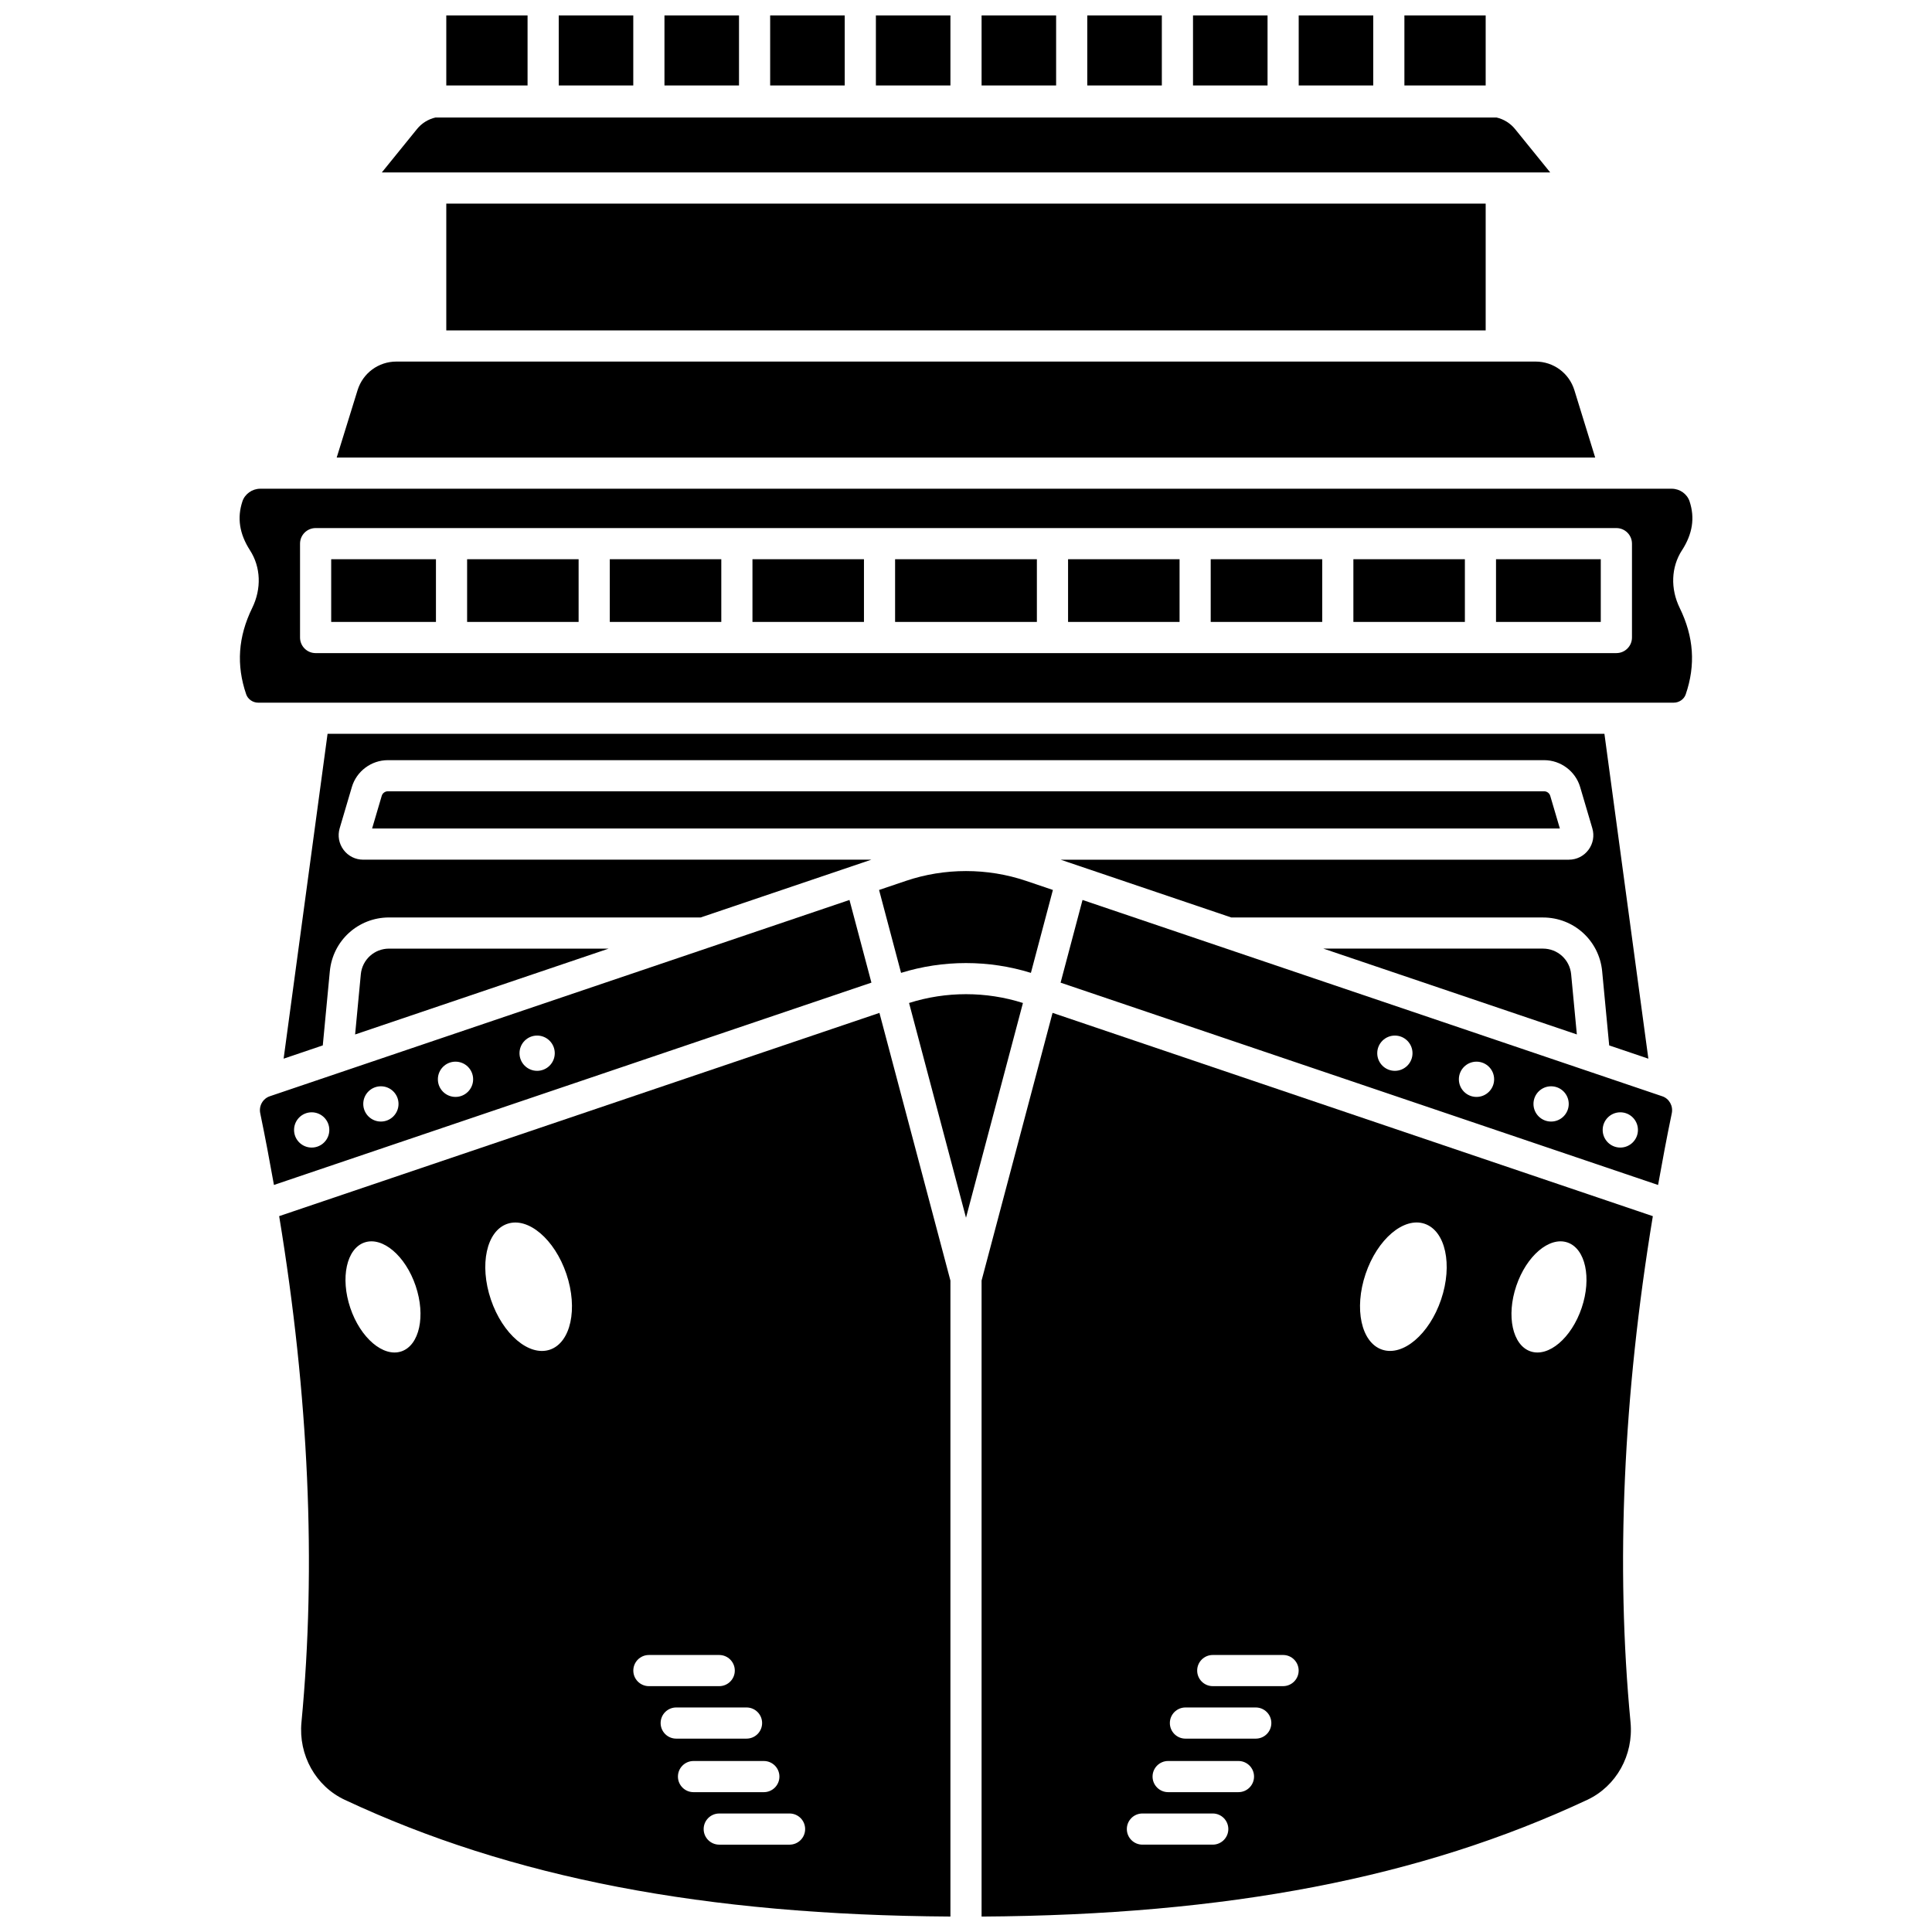 <?xml version="1.0" encoding="UTF-8"?>
<!-- Uploaded to: ICON Repo, www.svgrepo.com, Generator: ICON Repo Mixer Tools -->
<svg width="800px" height="800px" version="1.1" viewBox="144 144 512 512" xmlns="http://www.w3.org/2000/svg">
 <defs>
  <clipPath id="l">
   <path d="m217 412h179v239.9h-179z"/>
  </clipPath>
  <clipPath id="h">
   <path d="m262 148.09h22v18.906h-22z"/>
  </clipPath>
  <clipPath id="g">
   <path d="m432 148.09h20v18.906h-20z"/>
  </clipPath>
  <clipPath id="f">
   <path d="m404 148.09h20v18.906h-20z"/>
  </clipPath>
  <clipPath id="e">
   <path d="m460 148.09h20v18.906h-20z"/>
  </clipPath>
  <clipPath id="d">
   <path d="m516 148.09h22v18.906h-22z"/>
  </clipPath>
  <clipPath id="c">
   <path d="m488 148.09h20v18.906h-20z"/>
  </clipPath>
  <clipPath id="b">
   <path d="m320 148.09h20v18.906h-20z"/>
  </clipPath>
  <clipPath id="a">
   <path d="m292 148.09h20v18.906h-20z"/>
  </clipPath>
  <clipPath id="k">
   <path d="m348 148.09h20v18.906h-20z"/>
  </clipPath>
  <clipPath id="j">
   <path d="m376 148.09h20v18.906h-20z"/>
  </clipPath>
  <clipPath id="i">
   <path d="m404 412h179v239.9h-179z"/>
  </clipPath>
 </defs>
 <path d="m568.59 401.42 1.863 19.625 10.379 3.516-11.645-86.09-338.38-0.004-11.645 86.09 10.379-3.516 1.863-19.625c0.773-8.145 7.519-14.281 15.703-14.281h82.578l45.242-15.316-134.68 0.004c-2.066 0-3.961-0.945-5.199-2.602s-1.613-3.742-1.031-5.723l3.227-10.922c1.234-4.195 5.152-7.125 9.531-7.125h306.45c4.379 0 8.293 2.93 9.531 7.129l3.223 10.918c0.586 1.988 0.211 4.07-1.027 5.727s-3.129 2.602-5.199 2.602h-134.68l45.242 15.316h82.578c8.18-0.008 14.926 6.133 15.699 14.277z"/>
 <path d="m369.12 382.5-153.62 52.02c-1.852 0.625-2.938 2.559-2.535 4.5 1.324 6.387 2.512 12.707 3.633 19.004l158.34-53.617zm-142.52 65.617c-2.582 0-4.672-2.09-4.672-4.672s2.09-4.672 4.672-4.672c2.582 0 4.672 2.09 4.672 4.672 0.004 2.582-2.09 4.672-4.672 4.672zm18.34-6.894c-2.582 0-4.672-2.09-4.672-4.672 0-2.582 2.09-4.672 4.672-4.672 2.582 0 4.672 2.09 4.672 4.672 0 2.578-2.09 4.672-4.672 4.672zm19.773-6.527c-2.582 0-4.672-2.09-4.672-4.672 0-2.582 2.09-4.672 4.672-4.672 2.582 0 4.672 2.09 4.672 4.672 0 2.578-2.094 4.672-4.672 4.672zm21.633-6.914c-2.582 0-4.672-2.09-4.672-4.672s2.09-4.672 4.672-4.672c2.582 0 4.672 2.09 4.672 4.672s-2.094 4.672-4.672 4.672z"/>
 <path d="m545.52 178.22c-1.273-1.57-3.008-2.641-4.93-3.082h-281.17c-1.926 0.441-3.66 1.508-4.93 3.082l-9.305 11.48h309.64z"/>
 <path d="m561.23 247.41c-1.402-4.543-5.543-7.59-10.297-7.59h-301.88c-4.75 0-8.887 3.047-10.297 7.59l-5.527 17.844h333.51z"/>
 <path d="m262.27 197.96h275.45v33.602h-275.45z"/>
 <path d="m552.89 395.39h-58.184l67.176 22.746-1.512-15.945c-0.371-3.875-3.586-6.801-7.481-6.801z"/>
 <g clip-path="url(#l)">
  <path d="m217.98 466.29c7.844 47.539 9.883 92.57 5.91 134.13-0.832 8.688 3.773 16.945 11.461 20.547 44.176 20.695 95.301 30.535 160.52 30.938v-168.54l-18.812-70.938zm32.395 35.84c-4.781 1.617-10.844-3.535-13.539-11.508-2.691-7.969-1.004-15.742 3.777-17.359 4.781-1.613 10.844 3.535 13.539 11.508 2.699 7.973 1.008 15.742-3.777 17.359zm39.355-0.453c-5.527 1.867-12.531-4.086-15.645-13.293-3.113-9.211-1.16-18.191 4.371-20.062 5.527-1.867 12.531 4.086 15.645 13.293 3.109 9.211 1.156 18.191-4.371 20.062zm22.105 85.043c0-2.281 1.852-4.129 4.129-4.129h18.637c2.281 0 4.129 1.852 4.129 4.129 0 2.281-1.852 4.129-4.129 4.129h-18.637c-2.277 0-4.129-1.852-4.129-4.129zm7.238 13.906c0-2.281 1.852-4.129 4.129-4.129h18.637c2.281 0 4.129 1.852 4.129 4.129 0 2.281-1.852 4.129-4.129 4.129h-18.637c-2.281 0.004-4.129-1.848-4.129-4.129zm4.586 14.188c0-2.281 1.852-4.129 4.129-4.129h18.637c2.281 0 4.129 1.852 4.129 4.129 0 2.281-1.852 4.129-4.129 4.129h-18.637c-2.277 0-4.129-1.848-4.129-4.129zm29.582 18.039h-18.637c-2.281 0-4.129-1.852-4.129-4.129 0-2.281 1.852-4.129 4.129-4.129h18.637c2.281 0 4.129 1.852 4.129 4.129 0.004 2.277-1.844 4.129-4.129 4.129z"/>
 </g>
 <path d="m554.83 354.91c-0.211-0.711-0.871-1.207-1.609-1.207h-306.45c-0.738 0-1.398 0.496-1.609 1.203l-2.551 8.656h314.77z"/>
 <path d="m239.62 402.2-1.512 15.945 67.176-22.746-58.184-0.004c-3.898 0-7.109 2.926-7.481 6.805z"/>
 <path d="m384.05 377.45-7.086 2.398 5.828 21.973c11.16-3.465 23.25-3.465 34.41 0l5.828-21.973-7.086-2.398c-5.141-1.742-10.543-2.609-15.945-2.609-5.406 0-10.809 0.867-15.949 2.609z"/>
 <g clip-path="url(#h)">
  <path d="m262.27 148.09h21.539v18.555h-21.539z"/>
 </g>
 <g clip-path="url(#g)">
  <path d="m432.14 148.09h19.758v18.555h-19.758z"/>
 </g>
 <g clip-path="url(#f)">
  <path d="m404.13 148.09h19.754v18.555h-19.754z"/>
 </g>
 <g clip-path="url(#e)">
  <path d="m460.16 148.09h19.754v18.555h-19.754z"/>
 </g>
 <g clip-path="url(#d)">
  <path d="m516.18 148.09h21.539v18.555h-21.539z"/>
 </g>
 <g clip-path="url(#c)">
  <path d="m488.17 148.09h19.754v18.555h-19.754z"/>
 </g>
 <g clip-path="url(#b)">
  <path d="m320.09 148.09h19.754v18.555h-19.754z"/>
 </g>
 <g clip-path="url(#a)">
  <path d="m292.07 148.09h19.754v18.555h-19.754z"/>
 </g>
 <g clip-path="url(#k)">
  <path d="m348.1 148.09h19.758v18.555h-19.758z"/>
 </g>
 <path d="m384.91 409.8 15.09 56.906 15.09-56.906c-9.77-3.109-20.406-3.109-30.18 0z"/>
 <g clip-path="url(#j)">
  <path d="m376.12 148.09h19.754v18.555h-19.754z"/>
 </g>
 <path d="m267.79 292.2h29.547v16.617h-29.547z"/>
 <path d="m305.6 292.2h29.551v16.617h-29.551z"/>
 <path d="m381.21 292.2h37.574v16.617h-37.574z"/>
 <path d="m584.5 434.52-153.62-52.02-5.812 21.914 158.34 53.617c1.125-6.297 2.305-12.625 3.633-19.004 0.402-1.949-0.684-3.887-2.535-4.508zm-70.844-6.738c-2.582 0-4.672-2.09-4.672-4.672s2.09-4.672 4.672-4.672c2.582 0 4.672 2.09 4.672 4.672s-2.094 4.672-4.672 4.672zm21.633 6.914c-2.582 0-4.672-2.09-4.672-4.672 0-2.582 2.09-4.672 4.672-4.672 2.582 0 4.672 2.09 4.672 4.672 0 2.578-2.094 4.672-4.672 4.672zm19.77 6.527c-2.582 0-4.672-2.09-4.672-4.672 0-2.582 2.09-4.672 4.672-4.672 2.582 0 4.672 2.09 4.672 4.672 0 2.578-2.09 4.672-4.672 4.672zm18.34 6.894c-2.582 0-4.672-2.09-4.672-4.672s2.09-4.672 4.672-4.672 4.672 2.09 4.672 4.672-2.094 4.672-4.672 4.672z"/>
 <path d="m231.77 292.2h27.762v16.617h-27.762z"/>
 <path d="m502.66 292.2h29.547v16.617h-29.547z"/>
 <path d="m540.46 292.2h27.762v16.617h-27.762z"/>
 <path d="m589.74 289.84c2.809-4.356 3.465-8.598 2.012-12.977-0.652-1.969-2.594-3.344-4.723-3.344h-14.656-0.012-0.012-359.38c-2.125 0-4.066 1.375-4.723 3.344-1.453 4.379-0.797 8.617 2.008 12.977 2.867 4.449 3.086 10.16 0.582 15.277-3.734 7.637-4.254 15.129-1.59 22.895 0.445 1.293 1.754 2.203 3.184 2.203h375.12c1.434 0 2.742-0.906 3.184-2.203 2.664-7.769 2.144-15.262-1.59-22.895-2.5-5.117-2.281-10.828 0.586-15.277zm-13.25 23.109c0 2.281-1.852 4.129-4.129 4.129l-344.72 0.004c-2.281 0-4.129-1.852-4.129-4.129v-24.879c0-2.281 1.852-4.129 4.129-4.129h344.72c2.281 0 4.129 1.852 4.129 4.129z"/>
 <path d="m427.05 292.2h29.547v16.617h-29.547z"/>
 <g clip-path="url(#i)">
  <path d="m422.94 412.42-18.812 70.941v168.55c65.219-0.402 116.35-10.242 160.52-30.938 7.688-3.602 12.289-11.855 11.461-20.547-3.977-41.559-1.934-86.594 5.91-134.13zm42.449 220.43h-18.637c-2.281 0-4.129-1.852-4.129-4.129 0-2.281 1.852-4.129 4.129-4.129h18.637c2.281 0 4.129 1.852 4.129 4.129s-1.848 4.129-4.129 4.129zm6.816-13.91h-18.637c-2.281 0-4.129-1.852-4.129-4.129 0-2.281 1.852-4.129 4.129-4.129h18.637c2.281 0 4.129 1.852 4.129 4.129 0 2.281-1.852 4.129-4.129 4.129zm4.586-14.184h-18.637c-2.281 0-4.129-1.852-4.129-4.129 0-2.281 1.852-4.129 4.129-4.129h18.637c2.281 0 4.129 1.852 4.129 4.129s-1.844 4.129-4.129 4.129zm7.238-13.91h-18.637c-2.281 0-4.129-1.852-4.129-4.129 0-2.281 1.852-4.129 4.129-4.129h18.637c2.281 0 4.129 1.852 4.129 4.129s-1.852 4.129-4.129 4.129zm41.883-102.47c-3.113 9.211-10.117 15.164-15.645 13.293-5.527-1.867-7.484-10.848-4.371-20.062 3.113-9.211 10.117-15.164 15.645-13.293 5.531 1.871 7.484 10.852 4.371 20.062zm37.242 2.246c-2.695 7.969-8.754 13.121-13.539 11.508-4.781-1.613-6.477-9.387-3.777-17.359 2.695-7.969 8.754-13.121 13.539-11.508 4.781 1.617 6.477 9.391 3.777 17.359z"/>
 </g>
 <path d="m464.85 292.2h29.551v16.617h-29.551z"/>
 <path d="m343.41 292.2h29.547v16.617h-29.547z"/>
</svg>